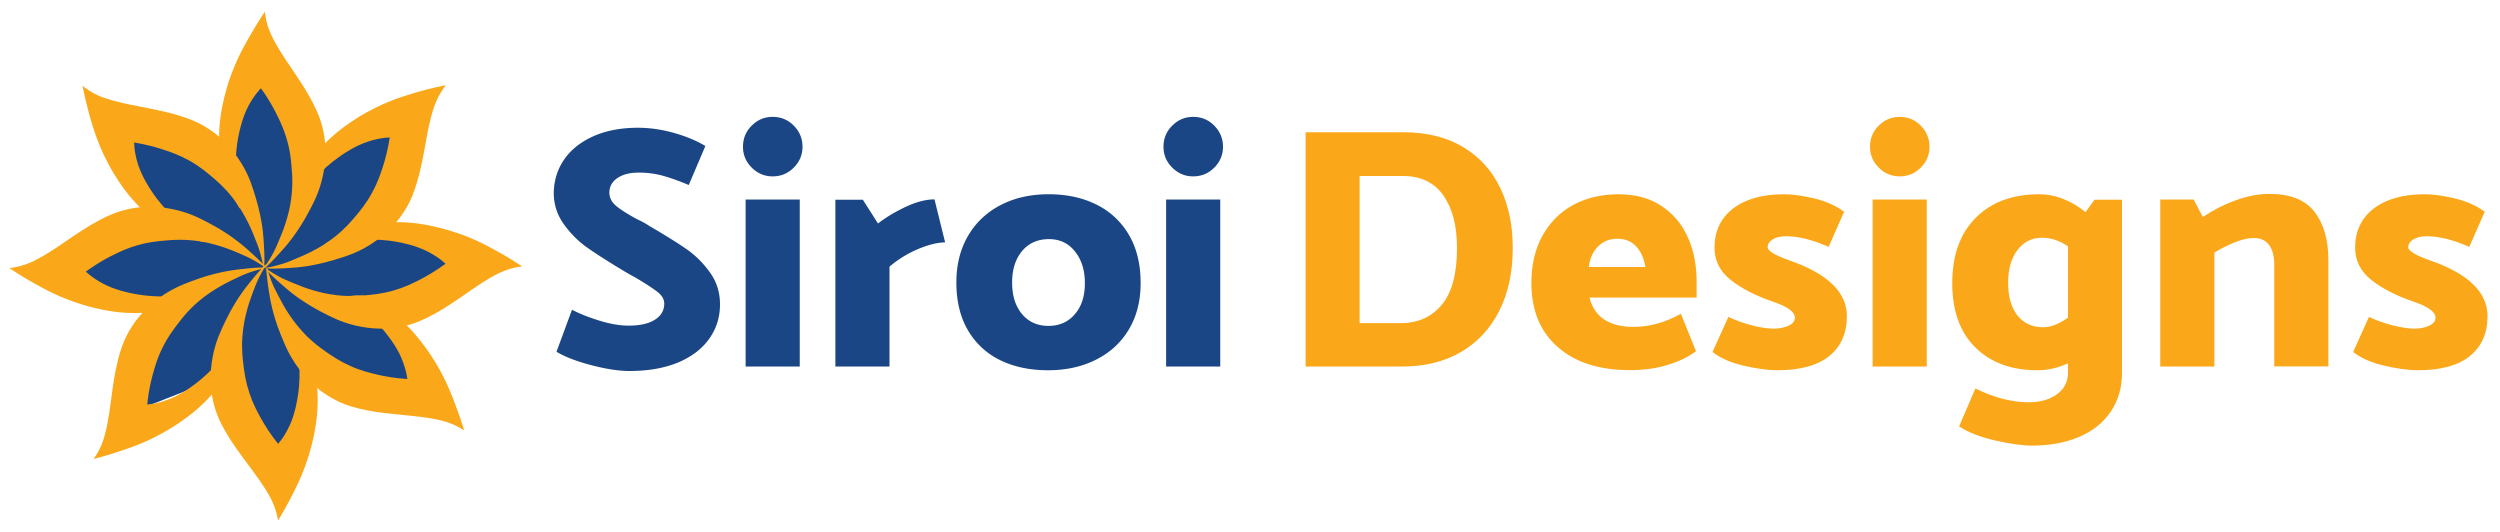 <?xml version="1.0" encoding="UTF-8"?> <svg xmlns="http://www.w3.org/2000/svg" viewBox="0 0 200 42.52"><path fill="#1B4685" d="M17.69 11.32L9.52 9.67l2.35 7.73-7.24 3.72 7.92 3.8-2.74 8.34 8.05-3.16 4.38 7.84 3.02-9.02 8.98 2.62L31 24.48l7.33-3.67-8.64-3.22L32.85 9l-8.3 3.64-3.61-7.98z"></path><g fill="#FAA819"><path d="M25.99 19.55c-.03-.06.71-.47 1.36-.77.51-.24 1.24-.57 2.24-.79.79-.17 1.4-.19 1.84-.21 1.51-.05 2.67.2 3.39.36.3.07 1.35.31 2.65.83 1 .4 1.72.81 2.41 1.19.79.44 1.43.84 1.89 1.15-.16.02-.38.05-.63.11-.59.14-1.03.34-1.28.46-.92.45-1.88 1.13-2.37 1.47-1.24.86-1.88 1.29-2.71 1.75-.9.49-1.51.74-2.15.91-.28.08-.77.19-1.39.25-.3.03-1.39.11-2.78-.21-1.19-.28-2.01-.71-2.87-1.16-.85-.45-1.49-.89-1.88-1.17-.54-.4-.91-.73-1.27-1.04-.51-.45-1.22-1.12-1.18-1.18.03-.04.37.25 1.03.61.42.23.74.36 1.18.54.46.19.99.41 1.7.61.36.1.98.27 1.81.36.98.11 1.74.05 2.3 0 .57-.05 1.3-.12 2.21-.38.89-.26 1.52-.57 2.05-.84.56-.29 1.3-.71 2.1-1.3-.08-.08-.2-.18-.35-.3-.05-.04-.51-.4-1.12-.7-.95-.47-1.97-.67-2.36-.74-1-.19-1.76-.19-2.4-.2-1.24-.01-2.03-.02-2.94.29-.18.03-.46.13-.48.1z"></path><path d="M23.27 16.7c-.06-.02.17-.84.42-1.51.19-.53.47-1.28 1.03-2.14.44-.68.85-1.12 1.15-1.44 1.04-1.1 2.03-1.74 2.65-2.14.26-.17 1.17-.74 2.46-1.28.99-.42 1.79-.64 2.54-.86.87-.25 1.6-.41 2.15-.52-.1.12-.23.3-.37.53-.32.52-.49.97-.58 1.23-.33.97-.54 2.12-.64 2.72-.27 1.48-.42 2.24-.68 3.16-.29.99-.54 1.59-.88 2.16-.15.25-.41.68-.81 1.16-.19.23-.91 1.06-2.12 1.82-1.04.65-1.93.92-2.85 1.2-.92.28-1.69.42-2.16.5-.66.1-1.16.13-1.63.16-.68.04-1.66.07-1.66 0 0-.05.44-.08 1.16-.3.46-.13.78-.27 1.21-.45.45-.19.98-.41 1.63-.77.33-.18.89-.5 1.54-1.02.77-.62 1.26-1.19 1.62-1.62.37-.44.84-1 1.3-1.84.45-.81.67-1.48.86-2.05.2-.6.42-1.42.57-2.41-.11.01-.27.02-.46.04-.06.01-.65.08-1.29.3-1 .33-1.87.92-2.2 1.15-.84.58-1.38 1.11-1.84 1.56-.89.87-1.45 1.42-1.88 2.28-.08.12-.21.39-.24.38z"></path><path d="M19.23 16.7c-.06.03-.46-.72-.76-1.37-.23-.51-.56-1.24-.76-2.25-.16-.79-.18-1.4-.18-1.84-.03-1.51.23-2.67.4-3.39.07-.3.32-1.35.87-2.64.42-.99.83-1.71 1.22-2.39.45-.78.86-1.42 1.17-1.88.02.16.05.38.1.64.13.6.33 1.04.45 1.29.44.92 1.1 1.89 1.44 2.39.84 1.25 1.27 1.89 1.72 2.73.48.91.72 1.51.89 2.16.07.28.18.77.23 1.39.02.3.09 1.39-.25 2.78-.29 1.19-.73 2-1.19 2.85-.46.84-.91 1.48-1.2 1.87-.4.54-.74.91-1.06 1.26-.46.51-1.14 1.21-1.19 1.16-.04-.03.25-.37.62-1.02.23-.42.37-.73.55-1.17.19-.45.42-.98.63-1.7a10.438 10.438 0 0 0 .4-4.11c-.04-.57-.1-1.3-.36-2.22-.25-.89-.55-1.52-.82-2.06-.28-.57-.69-1.31-1.28-2.12-.08.08-.18.2-.3.35-.04.05-.41.51-.72 1.11-.48.94-.69 1.97-.77 2.36-.2 1-.21 1.76-.23 2.4-.03 1.24-.04 2.03.25 2.95.07.17.17.46.13.47z"></path><path d="M16.39 19.36c-.02.06-.83-.18-1.51-.43-.53-.2-1.27-.48-2.13-1.05-.67-.44-1.12-.86-1.43-1.17-1.09-1.05-1.73-2.05-2.12-2.67-.16-.26-.73-1.18-1.26-2.48-.41-1-.63-1.8-.84-2.55-.23-.86-.4-1.6-.5-2.15.12.1.3.23.52.38.51.33.97.5 1.23.59.97.34 2.12.55 2.71.67 1.48.29 2.24.44 3.15.71.98.3 1.58.56 2.15.89.25.15.68.42 1.15.82.23.2 1.05.92 1.8 2.14.64 1.04.9 1.93 1.18 2.86.27.92.41 1.69.48 2.16.1.67.12 1.16.15 1.64.04.69.06 1.66-.02 1.66-.05 0-.08-.44-.29-1.16-.13-.46-.26-.78-.44-1.22-.18-.46-.4-.99-.76-1.64-.18-.33-.49-.89-1.01-1.55-.61-.78-1.18-1.27-1.61-1.64-.44-.37-.99-.84-1.82-1.31-.81-.45-1.47-.68-2.04-.87-.6-.2-1.41-.43-2.4-.59 0 .11.01.27.03.46.01.06.07.65.28 1.29.33 1 .9 1.88 1.13 2.21.57.85 1.1 1.39 1.54 1.86.86.89 1.41 1.46 2.27 1.9.15.08.42.21.41.24z"></path><path d="M16.53 23.31c.03.06-.71.47-1.37.77-.51.24-1.24.56-2.25.77-.79.16-1.4.18-1.84.19-1.51.04-2.67-.22-3.39-.38-.3-.07-1.35-.32-2.64-.85-1-.41-1.72-.82-2.4-1.2-.78-.44-1.42-.85-1.89-1.16a6.164 6.164 0 0 0 1.93-.56c.92-.45 1.89-1.11 2.38-1.45 1.25-.85 1.89-1.28 2.72-1.73.9-.49 1.51-.73 2.15-.9.28-.07.77-.19 1.39-.24.3-.03 1.39-.1 2.78.23 1.19.28 2.01.72 2.86 1.18.85.46 1.49.9 1.87 1.19.54.4.91.73 1.26 1.05.51.46 1.22 1.13 1.17 1.18-.03.04-.37-.25-1.02-.61-.42-.23-.73-.36-1.17-.55-.45-.19-.98-.41-1.7-.62-.36-.1-.98-.28-1.81-.37-.98-.11-1.74-.06-2.3-.01-.57.05-1.3.11-2.22.37-.89.25-1.52.56-2.06.83-.57.28-1.3.7-2.11 1.29.08.08.2.18.35.3.05.04.51.4 1.12.71.94.48 1.97.68 2.36.76 1 .19 1.76.21 2.4.22 1.24.02 2.03.03 2.95-.27.18-.08.46-.18.48-.14z"></path><path d="M19.39 26.22c.06.02-.13.84-.34 1.53-.17.54-.41 1.3-.92 2.19-.4.7-.8 1.16-1.08 1.5-.98 1.15-1.94 1.84-2.55 2.27-.25.18-1.14.79-2.4 1.4-.97.47-1.76.73-2.5.98-.85.29-1.58.49-2.12.63.09-.13.22-.31.35-.54.3-.53.44-.99.52-1.26.28-.98.43-2.15.51-2.74.2-1.49.31-2.26.53-3.18.24-1 .47-1.61.77-2.2.13-.26.38-.7.75-1.19.18-.24.85-1.1 2.03-1.92 1.01-.7 1.88-1.01 2.79-1.34.9-.33 1.67-.5 2.13-.6.66-.13 1.15-.19 1.63-.24.68-.08 1.65-.15 1.66-.08.01.05-.43.11-1.14.35-.45.16-.76.3-1.19.51-.45.21-.96.46-1.59.85-.32.2-.86.54-1.49 1.1-.74.65-1.2 1.25-1.54 1.7-.35.46-.79 1.04-1.21 1.9-.41.83-.6 1.51-.76 2.09a14.4 14.4 0 0 0-.45 2.43c.11-.01.27-.03.46-.06.06-.01.64-.11 1.27-.36.98-.38 1.82-1.01 2.14-1.25.81-.62 1.33-1.17 1.76-1.65.84-.91 1.38-1.49 1.77-2.37.06-.18.17-.46.21-.45z"></path><path d="M23.42 25.82c.06-.03.5.69.82 1.33.26.5.62 1.21.87 2.21.2.78.24 1.39.28 1.83.1 1.51-.1 2.67-.23 3.4-.06.31-.26 1.36-.74 2.68-.37 1.01-.74 1.75-1.1 2.45-.41.8-.79 1.46-1.08 1.93-.02-.16-.06-.37-.13-.63-.16-.59-.38-1.02-.51-1.26-.49-.9-1.2-1.84-1.55-2.32-.9-1.21-1.36-1.83-1.85-2.64-.53-.88-.8-1.48-.99-2.11-.09-.28-.22-.76-.3-1.38-.04-.3-.16-1.39.11-2.79.23-1.2.63-2.04 1.05-2.91.42-.87.84-1.53 1.1-1.92.38-.56.69-.94.99-1.31.43-.53 1.07-1.26 1.13-1.22.04.03-.24.38-.57 1.05-.21.43-.33.75-.5 1.2-.17.46-.37 1-.54 1.72-.09.36-.23.99-.29 1.82-.07.99.02 1.74.09 2.29.07.57.17 1.29.47 2.2.29.88.63 1.49.92 2.02.31.55.75 1.27 1.38 2.05.07-.09.17-.21.28-.36.04-.05.38-.53.66-1.15.43-.96.59-2 .65-2.39.15-1.01.13-1.77.11-2.41-.04-1.24-.06-2.03-.4-2.93-.05-.15-.16-.43-.13-.45z"></path><path d="M36.42 32.35c-.28-.73-.57-1.51-1.08-2.46-.65-1.24-1.3-2.1-1.49-2.34-.45-.59-1.17-1.52-2.36-2.46-.34-.27-.83-.65-1.54-1.02-.33-.18-.64-.31-.93-.43-.2 0-.39 0-.59-.01-.26.03-.51.06-.77.07.44.29.86.66 1.4 1.12.49.42 1.06.91 1.71 1.7.25.31.91 1.12 1.33 2.09.27.62.39 1.2.41 1.26.04.18.06.34.08.45-1-.06-1.83-.21-2.45-.36-.58-.14-1.27-.3-2.11-.68-.87-.39-1.47-.8-1.94-1.13-.46-.32-1.08-.76-1.76-1.48-.57-.6-.94-1.13-1.15-1.44-.42-.61-.68-1.12-.91-1.56-.22-.42-.38-.73-.55-1.17-.27-.7-.35-1.14-.39-1.13-.07.01.04.98.14 1.66.07.47.14.96.3 1.61.11.46.32 1.22.68 2.11.36.89.71 1.75 1.45 2.73.86 1.14 1.74 1.78 1.99 1.95.51.36.96.58 1.22.71.6.28 1.22.48 2.23.68.93.19 1.7.26 3.2.41.6.06 1.77.16 2.76.41.27.07.74.19 1.28.47.24.12.42.24.56.32-.17-.52-.4-1.24-.72-2.08z"></path></g><g><g fill="#1B4685"><path d="M50.36 29.68c-.86 0-1.89-.16-3.07-.47-1.18-.31-2.11-.67-2.77-1.07l1.24-3.36c.59.31 1.32.6 2.19.87.87.27 1.65.4 2.33.4.92 0 1.63-.16 2.12-.48.5-.32.74-.75.74-1.28 0-.35-.19-.67-.57-.96-.38-.29-.99-.69-1.83-1.18-.18-.09-.46-.25-.83-.47-1.25-.75-2.23-1.38-2.93-1.87-.71-.5-1.33-1.12-1.87-1.87a4.24 4.24 0 0 1-.81-2.53c.02-.99.3-1.88.84-2.66.54-.78 1.32-1.4 2.33-1.85 1.01-.45 2.2-.68 3.56-.68.92 0 1.86.13 2.84.4.97.27 1.83.62 2.56 1.06L55.1 14.8c-.88-.37-1.61-.62-2.18-.77a7.22 7.22 0 0 0-1.85-.22c-.68 0-1.24.14-1.67.43-.43.29-.65.68-.65 1.17 0 .4.18.76.54 1.06.36.3.93.67 1.72 1.09.29.13.6.29.91.5 1.32.77 2.33 1.4 3.03 1.89.7.49 1.31 1.1 1.85 1.85.53.74.8 1.59.8 2.55 0 1.03-.29 1.95-.87 2.76-.58.81-1.41 1.44-2.51 1.9-1.08.44-2.37.67-3.86.67zM64.2 11.74c0 .64-.23 1.2-.7 1.67s-1.03.7-1.69.7c-.64 0-1.2-.23-1.67-.7s-.7-1.02-.7-1.67c0-.66.23-1.23.7-1.69.47-.47 1.02-.7 1.67-.7.66 0 1.23.23 1.69.7.46.46.7 1.03.7 1.69zm-.22 4.22v13.36h-4.33V15.96h4.33zM73.41 19.94c-.84.36-1.58.82-2.25 1.39v7.99h-4.33V15.98h2.2l1.21 1.9c.64-.5 1.39-.94 2.23-1.34.84-.39 1.61-.59 2.29-.59l.85 3.44c-.62.01-1.36.19-2.2.55zM83.84 29.62c-1.45 0-2.73-.27-3.83-.81a5.981 5.981 0 0 1-2.58-2.4c-.62-1.06-.92-2.33-.92-3.82 0-1.43.32-2.68.95-3.75.63-1.07 1.51-1.88 2.62-2.45 1.11-.57 2.38-.85 3.82-.85 1.45 0 2.73.28 3.84.84a6.1 6.1 0 0 1 2.59 2.44c.62 1.07.92 2.34.92 3.83 0 1.43-.32 2.67-.95 3.72-.63 1.05-1.51 1.85-2.63 2.41-1.12.56-2.39.84-3.83.84zm2.95-6.97c0-1.03-.26-1.87-.79-2.53-.52-.66-1.22-.99-2.08-.99-.9 0-1.62.32-2.15.95-.53.63-.8 1.47-.8 2.52s.26 1.89.79 2.52c.52.63 1.23.95 2.11.95.88 0 1.59-.31 2.12-.94.54-.62.8-1.45.8-2.48zM97.84 11.74c0 .64-.23 1.2-.7 1.67s-1.03.7-1.69.7c-.64 0-1.2-.23-1.67-.7s-.7-1.02-.7-1.67c0-.66.23-1.23.7-1.69.47-.47 1.02-.7 1.67-.7.66 0 1.23.23 1.69.7s.7 1.03.7 1.69zm-.22 4.22v13.36h-4.33V15.96h4.33z"></path></g><g fill="#FAA819"><path d="M121.02 19.84c0 1.93-.36 3.6-1.08 5.03-.72 1.42-1.74 2.52-3.06 3.29s-2.88 1.16-4.66 1.16h-7.77V10.58h7.83c1.87 0 3.47.4 4.78 1.19 1.31.79 2.3 1.88 2.96 3.27.67 1.38 1 2.98 1 4.8zm-4.46 0c0-1.78-.37-3.19-1.1-4.22-.73-1.03-1.81-1.54-3.22-1.54h-3.47v11.77h3.28c1.4 0 2.5-.5 3.31-1.49s1.2-2.5 1.2-4.52zM129.48 15.54c1.36 0 2.51.31 3.44.94.94.62 1.64 1.46 2.11 2.51.47 1.05.7 2.22.7 3.53v1.29h-8.57c.4 1.56 1.58 2.34 3.53 2.34 1.27 0 2.53-.35 3.78-1.05l1.21 3c-.62.46-1.39.83-2.3 1.1-.91.28-1.91.41-2.99.41-2.44 0-4.37-.61-5.77-1.85-1.41-1.23-2.11-2.94-2.11-5.13 0-1.43.29-2.69.88-3.76.59-1.07 1.41-1.9 2.47-2.48 1.05-.56 2.26-.85 3.62-.85zm-.11 3.56c-.61 0-1.12.21-1.53.62-.41.41-.66.96-.73 1.64h4.52c-.11-.68-.35-1.23-.73-1.64-.38-.42-.89-.62-1.53-.62zM142.18 29.62c-.73 0-1.63-.12-2.67-.36-1.05-.24-1.88-.61-2.51-1.1l1.27-2.81c.57.28 1.2.5 1.89.68s1.27.26 1.75.26c.44 0 .83-.08 1.17-.23.34-.16.51-.37.51-.65 0-.24-.16-.47-.48-.69-.32-.22-.77-.42-1.34-.61-1.34-.46-2.44-1.03-3.31-1.71-.86-.68-1.3-1.54-1.3-2.59 0-1.32.5-2.37 1.49-3.13.99-.76 2.35-1.14 4.08-1.14.7 0 1.51.12 2.44.34.93.23 1.71.58 2.36 1.06l-1.24 2.81c-1.29-.57-2.42-.85-3.42-.85-.42 0-.77.08-1.05.25-.28.17-.41.38-.41.63 0 .29.58.64 1.74 1.05 3.07 1.07 4.6 2.55 4.6 4.46 0 1.38-.47 2.44-1.42 3.2-.95.76-2.33 1.13-4.15 1.13zM154.36 11.74c0 .64-.23 1.2-.7 1.67s-1.03.7-1.69.7c-.64 0-1.2-.23-1.67-.7s-.7-1.02-.7-1.67c0-.66.23-1.23.7-1.69.47-.47 1.02-.7 1.67-.7.66 0 1.23.23 1.69.7s.7 1.03.7 1.69zm-.22 4.22v13.36h-4.33V15.96h4.33zM169.76 29.84c0 1.18-.3 2.2-.9 3.09-.6.88-1.44 1.56-2.53 2.02-1.09.47-2.36.7-3.79.7-.73 0-1.71-.14-2.92-.41-1.21-.28-2.18-.65-2.89-1.13l1.3-3.03c1.49.73 2.91 1.1 4.27 1.1.94 0 1.69-.22 2.27-.65.58-.43.87-1.01.87-1.72v-.74c-.83.37-1.64.55-2.45.55-2.08 0-3.73-.61-4.96-1.82s-1.85-2.93-1.85-5.15.62-3.96 1.87-5.22c1.25-1.26 2.95-1.89 5.1-1.89.62 0 1.26.12 1.9.37.64.25 1.24.6 1.79 1.06l.72-.99h2.2v13.86zm-4.32-4.43v-5.7c-.66-.46-1.36-.69-2.09-.69-.81 0-1.46.33-1.96.99-.5.66-.74 1.53-.74 2.62 0 1.1.25 1.97.74 2.6.5.63 1.19.95 2.07.95.6 0 1.26-.26 1.98-.77zM180.29 19.04c-.77 0-1.82.39-3.14 1.16v9.12h-4.33V15.96h2.67l.74 1.4c.81-.55 1.69-1 2.63-1.34.95-.34 1.84-.51 2.69-.51 1.65 0 2.85.47 3.6 1.42.74.95 1.12 2.24 1.12 3.87v8.51h-4.33v-8.18c0-.64-.14-1.15-.41-1.53-.28-.37-.69-.56-1.24-.56zM193.43 29.62c-.73 0-1.63-.12-2.67-.36-1.05-.24-1.88-.61-2.51-1.1l1.27-2.81c.57.28 1.2.5 1.89.68.69.17 1.27.26 1.75.26.44 0 .83-.08 1.17-.23.34-.16.51-.37.51-.65 0-.24-.16-.47-.48-.69-.32-.22-.77-.42-1.34-.61-1.34-.46-2.44-1.03-3.31-1.71-.86-.68-1.3-1.54-1.3-2.59 0-1.32.5-2.37 1.49-3.13.99-.76 2.35-1.14 4.08-1.14.7 0 1.51.12 2.44.34.93.23 1.71.58 2.36 1.06l-1.24 2.81c-1.29-.57-2.42-.85-3.42-.85-.42 0-.77.08-1.05.25-.28.17-.41.38-.41.63 0 .29.58.64 1.74 1.05 3.07 1.07 4.6 2.55 4.6 4.46 0 1.38-.47 2.44-1.42 3.2-.95.76-2.33 1.13-4.15 1.13z"></path></g></g></svg> 